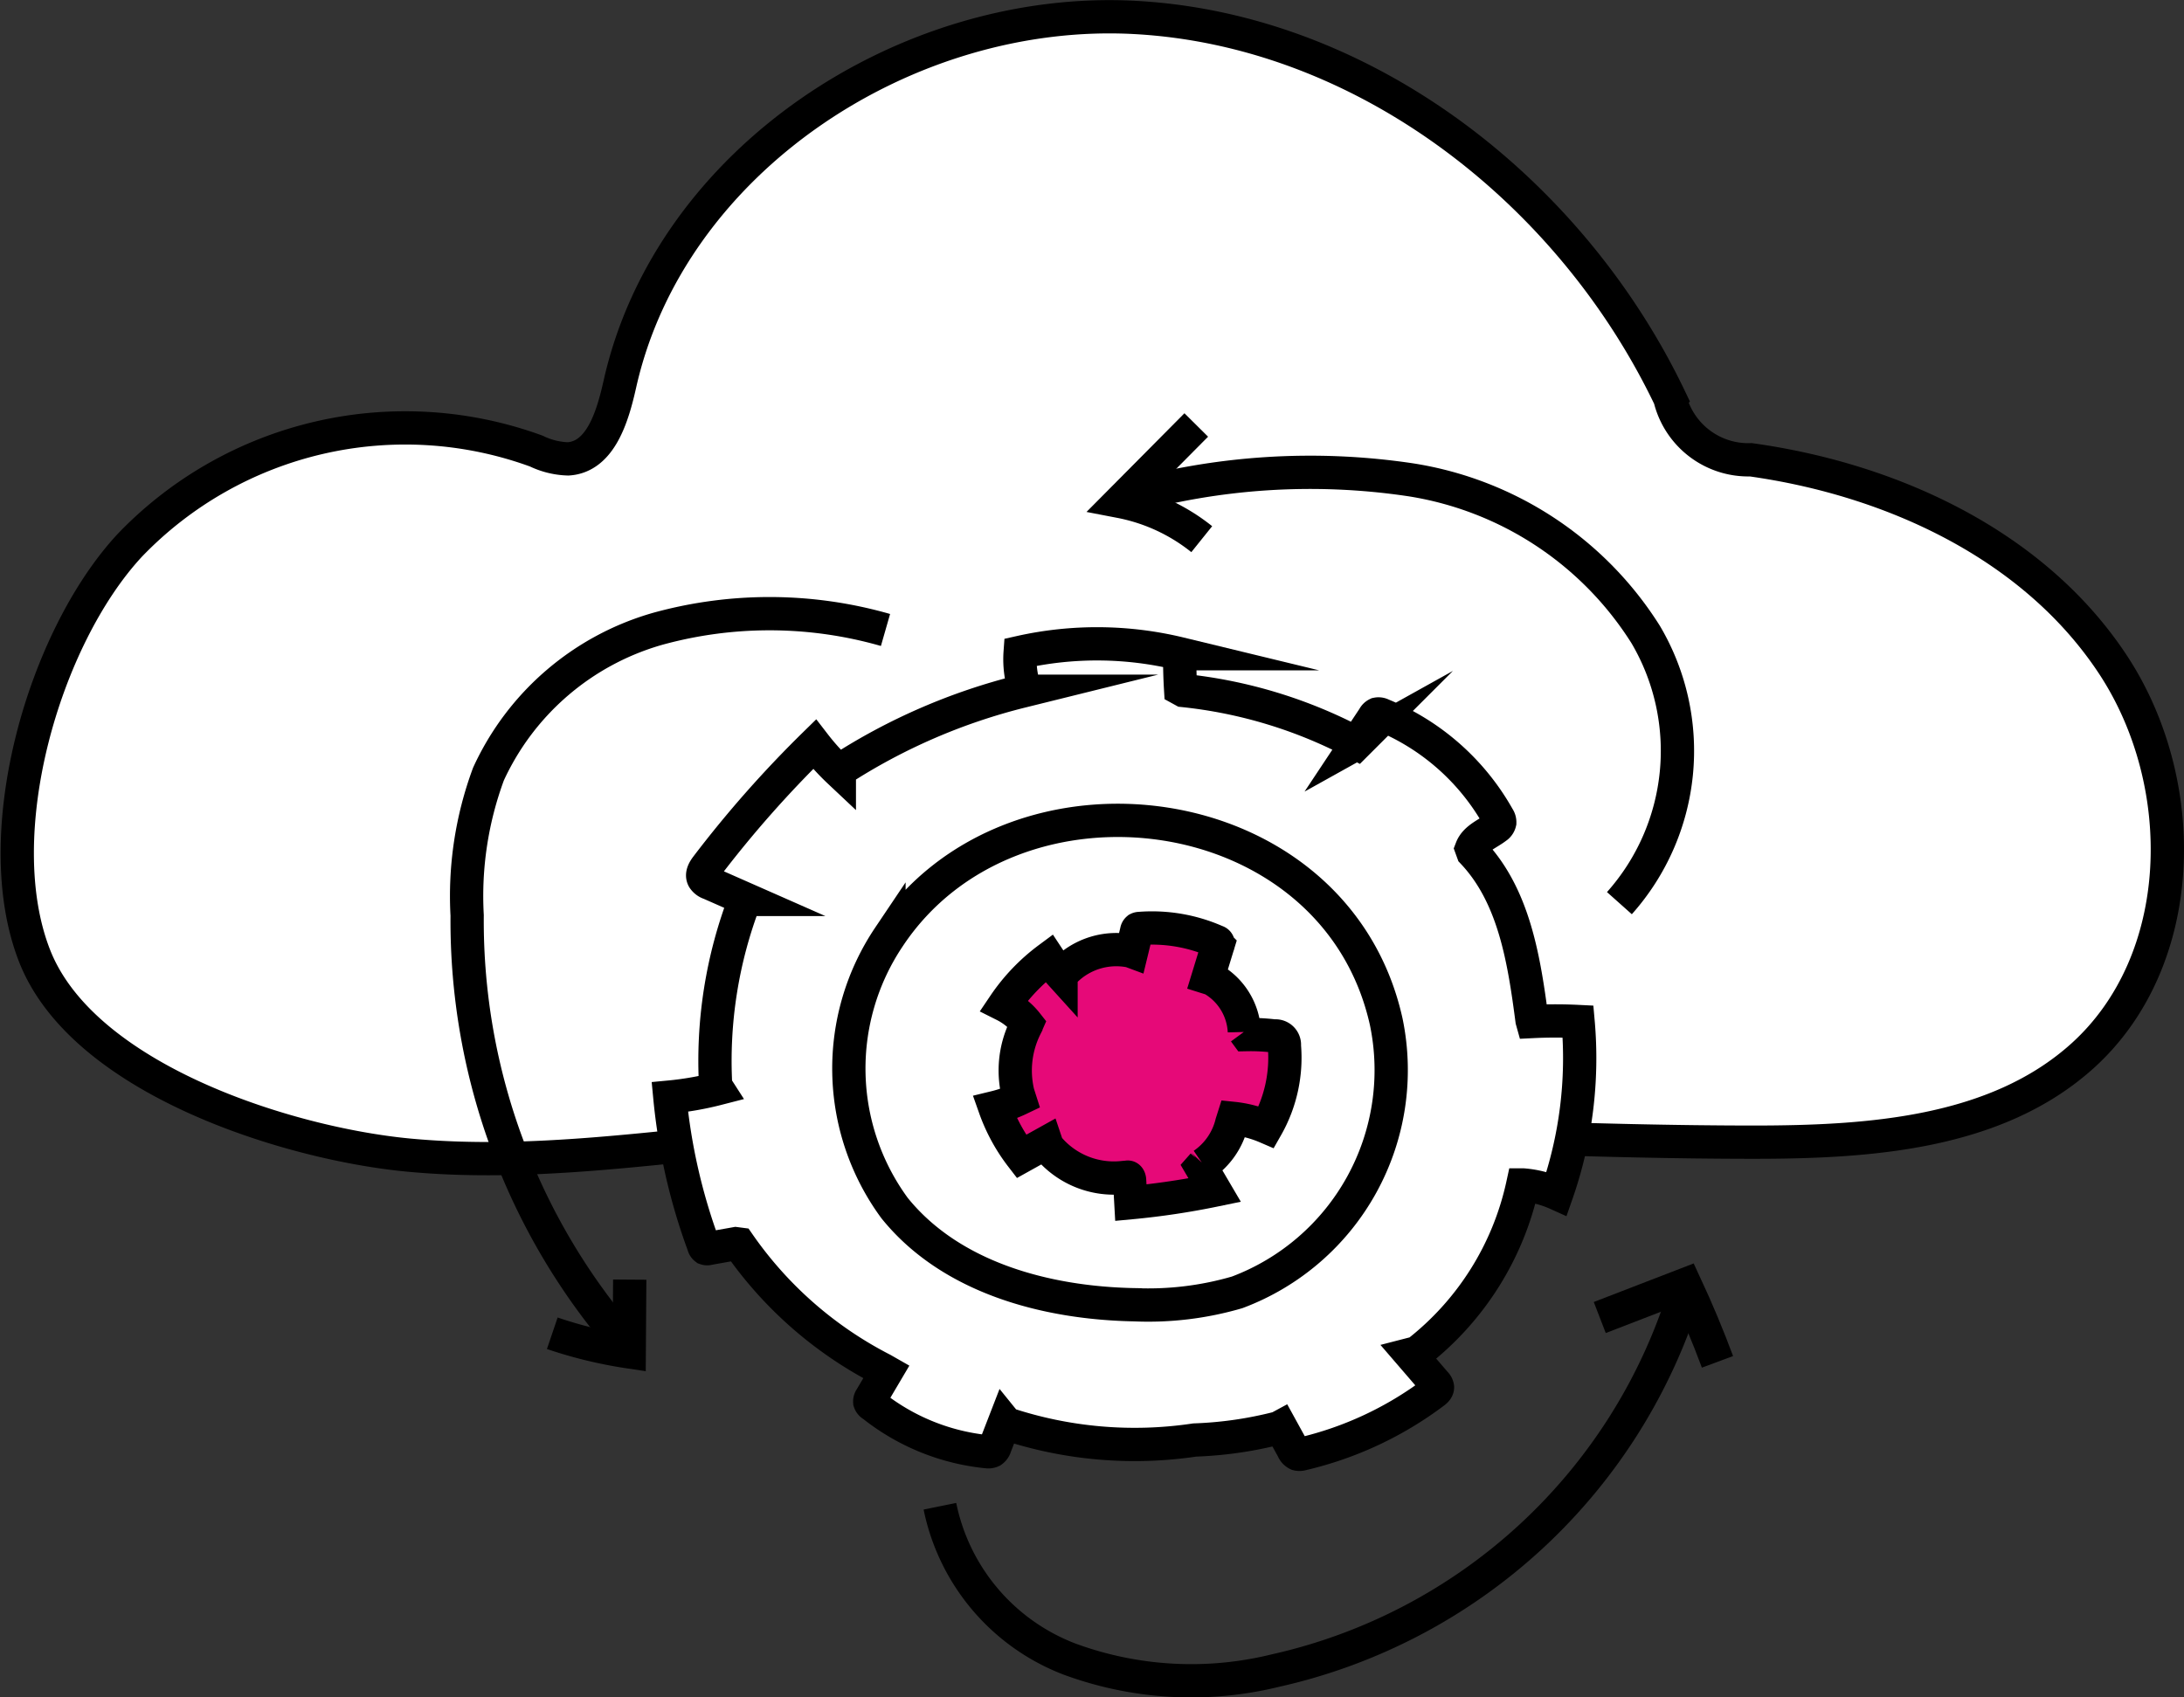 <svg xmlns="http://www.w3.org/2000/svg" width="65.621" height="51.009" viewBox="0 0 65.621 51.009"><rect x="0" y="0" width="65.621" height="51.009" fill="#333333" stroke="none"/><defs><style>.a{fill:#fff;}.a,.b,.c{stroke:#000;stroke-miterlimit:10;}.b{fill:none;}.c{fill:#e60978;}</style></defs><g transform="translate(-221.155 -698.114)"><path class="a" d="M233.425,732.828c-3.627-.345-9.779-2.281-11.231-5.988-1.432-3.654.278-9.559,2.866-12.343a11.472,11.472,0,0,1,12.21-2.826,2.343,2.343,0,0,0,.954.234c.982-.059,1.341-1.288,1.556-2.248,1.505-6.726,8.615-11.4,15.5-11.017s13.075,5.22,16.048,11.439a2.426,2.426,0,0,0,2.434,1.853c4.25.593,8.507,2.564,10.872,6.144s2.273,8.908-.917,11.778c-2.6,2.337-6.41,2.587-9.9,2.586-9.759-.006-19.538-1.031-29.26-.18C240.846,732.583,237.128,733.179,233.425,732.828Z" transform="translate(0 0)"/><g transform="translate(235.187 710.886)"><path class="a" d="M268.613,743.452a8.731,8.731,0,0,0,3.172-5.039h.015a3.054,3.054,0,0,1,1.008.259,12.358,12.358,0,0,0,.641-5.171q-.686-.034-1.373,0l-.01-.036c-.236-1.8-.531-3.729-1.778-5.048l-.041-.113c.12-.312.484-.438.749-.642a.236.236,0,0,0,.1-.143.253.253,0,0,0-.046-.152,7.066,7.066,0,0,0-3.493-3.084.218.218,0,0,0-.147-.022.213.213,0,0,0-.1.1l-.526.793.018-.01a14.244,14.244,0,0,0-5.213-1.591l-.082-.045q-.032-.53-.026-1.061a10.556,10.556,0,0,0-4.795-.041,2.9,2.9,0,0,0,.133,1.1l-.086.07a17.992,17.992,0,0,0-5.48,2.379l0,.036a6.97,6.97,0,0,1-.745-.822,33.865,33.865,0,0,0-3.238,3.669c-.082.107-.166.246-.1.365a.359.359,0,0,0,.193.145l1.1.485-.044,0a13.494,13.494,0,0,0-.882,5.6l.056.087a9.25,9.25,0,0,1-1.433.251,17.737,17.737,0,0,0,1.014,4.454.152.152,0,0,0,.059.095.15.15,0,0,0,.1,0l.807-.143.1.013a11.811,11.811,0,0,0,4.307,3.767l.121.069-.467.791a.172.172,0,0,0-.034.115.169.169,0,0,0,.087.1,6.562,6.562,0,0,0,3.462,1.4.251.251,0,0,0,.119-.022.255.255,0,0,0,.1-.143l.286-.738.047.058a12.223,12.223,0,0,0,5.664.491,11.7,11.7,0,0,0,2.516-.364l.063-.034.373.679a.267.267,0,0,0,.134.143.26.26,0,0,0,.142-.006,10.581,10.581,0,0,0,3.958-1.85c.052-.039.108-.089.107-.153a.21.21,0,0,0-.064-.124l-.746-.866Z" transform="translate(-240.066 -715.573)"/><path class="a" d="M269.024,734.831c-1.526-6.874-11.235-8.127-14.941-2.549a7.089,7.089,0,0,0,.169,8.149c1.681,2.084,4.535,2.856,7.212,2.905a9.523,9.523,0,0,0,3.08-.372A7.135,7.135,0,0,0,269.024,734.831Z" transform="translate(-241.405 -716.896)"/><path class="b" d="M278.084,728.658a6.88,6.88,0,0,0,.79-8.073,10.209,10.209,0,0,0-7.052-4.649,20.414,20.414,0,0,0-8.633.558" transform="translate(-243.459 -714.287)"/><path class="b" d="M265.345,713.939l-2.282,2.3a5.6,5.6,0,0,1,2.447,1.132" transform="translate(-243.434 -713.939)"/><path class="b" d="M251.123,721.511a12.64,12.64,0,0,0-6.839-.037,8.011,8.011,0,0,0-5.09,4.366,10.558,10.558,0,0,0-.641,4.249A19.367,19.367,0,0,0,243.339,743" transform="translate(-238.549 -715.35)"/><path class="b" d="M241.749,747.626a13.26,13.26,0,0,0,2.312.56l.015-2.172" transform="translate(-239.187 -720.329)"/><path class="b" d="M256.294,752.91a6.255,6.255,0,0,0,3.891,4.592,10.586,10.586,0,0,0,6.188.347,16.7,16.7,0,0,0,12.32-11.411" transform="translate(-242.085 -720.414)"/><path class="b" d="M281.053,747.191l2.566-.991q.531,1.141.971,2.323" transform="translate(-247.018 -720.367)"/><path class="c" d="M259.1,737.946a3.811,3.811,0,0,1-.747.266,5.31,5.31,0,0,0,.8,1.471l.742-.413.036.107a2.572,2.572,0,0,0,2.289.938l.118-.01c.04-.013.062.045.065.087l.038.68a23.039,23.039,0,0,0,2.52-.377l-.411-.7.062-.07a2.108,2.108,0,0,0,.86-1.244l.045-.142a3.415,3.415,0,0,1,1,.261,4.21,4.21,0,0,0,.537-2.445.267.267,0,0,0-.3-.293,5.933,5.933,0,0,0-.835-.042l-.067-.091a1.925,1.925,0,0,0-.971-1.579l-.124-.039.3-.979a.071.071,0,0,0-.046-.107,4.77,4.77,0,0,0-2.313-.394.1.1,0,0,0-.046.011.105.105,0,0,0-.038.071l-.148.609-.035-.013a2.172,2.172,0,0,0-1.971.6l-.117.1a3.955,3.955,0,0,1-.37-.477,5.736,5.736,0,0,0-1.339,1.4,2.026,2.026,0,0,1,.685.56l-.033.075a2.941,2.941,0,0,0-.239,2.013Z" transform="translate(-242.495 -717.699)"/></g></g></svg>